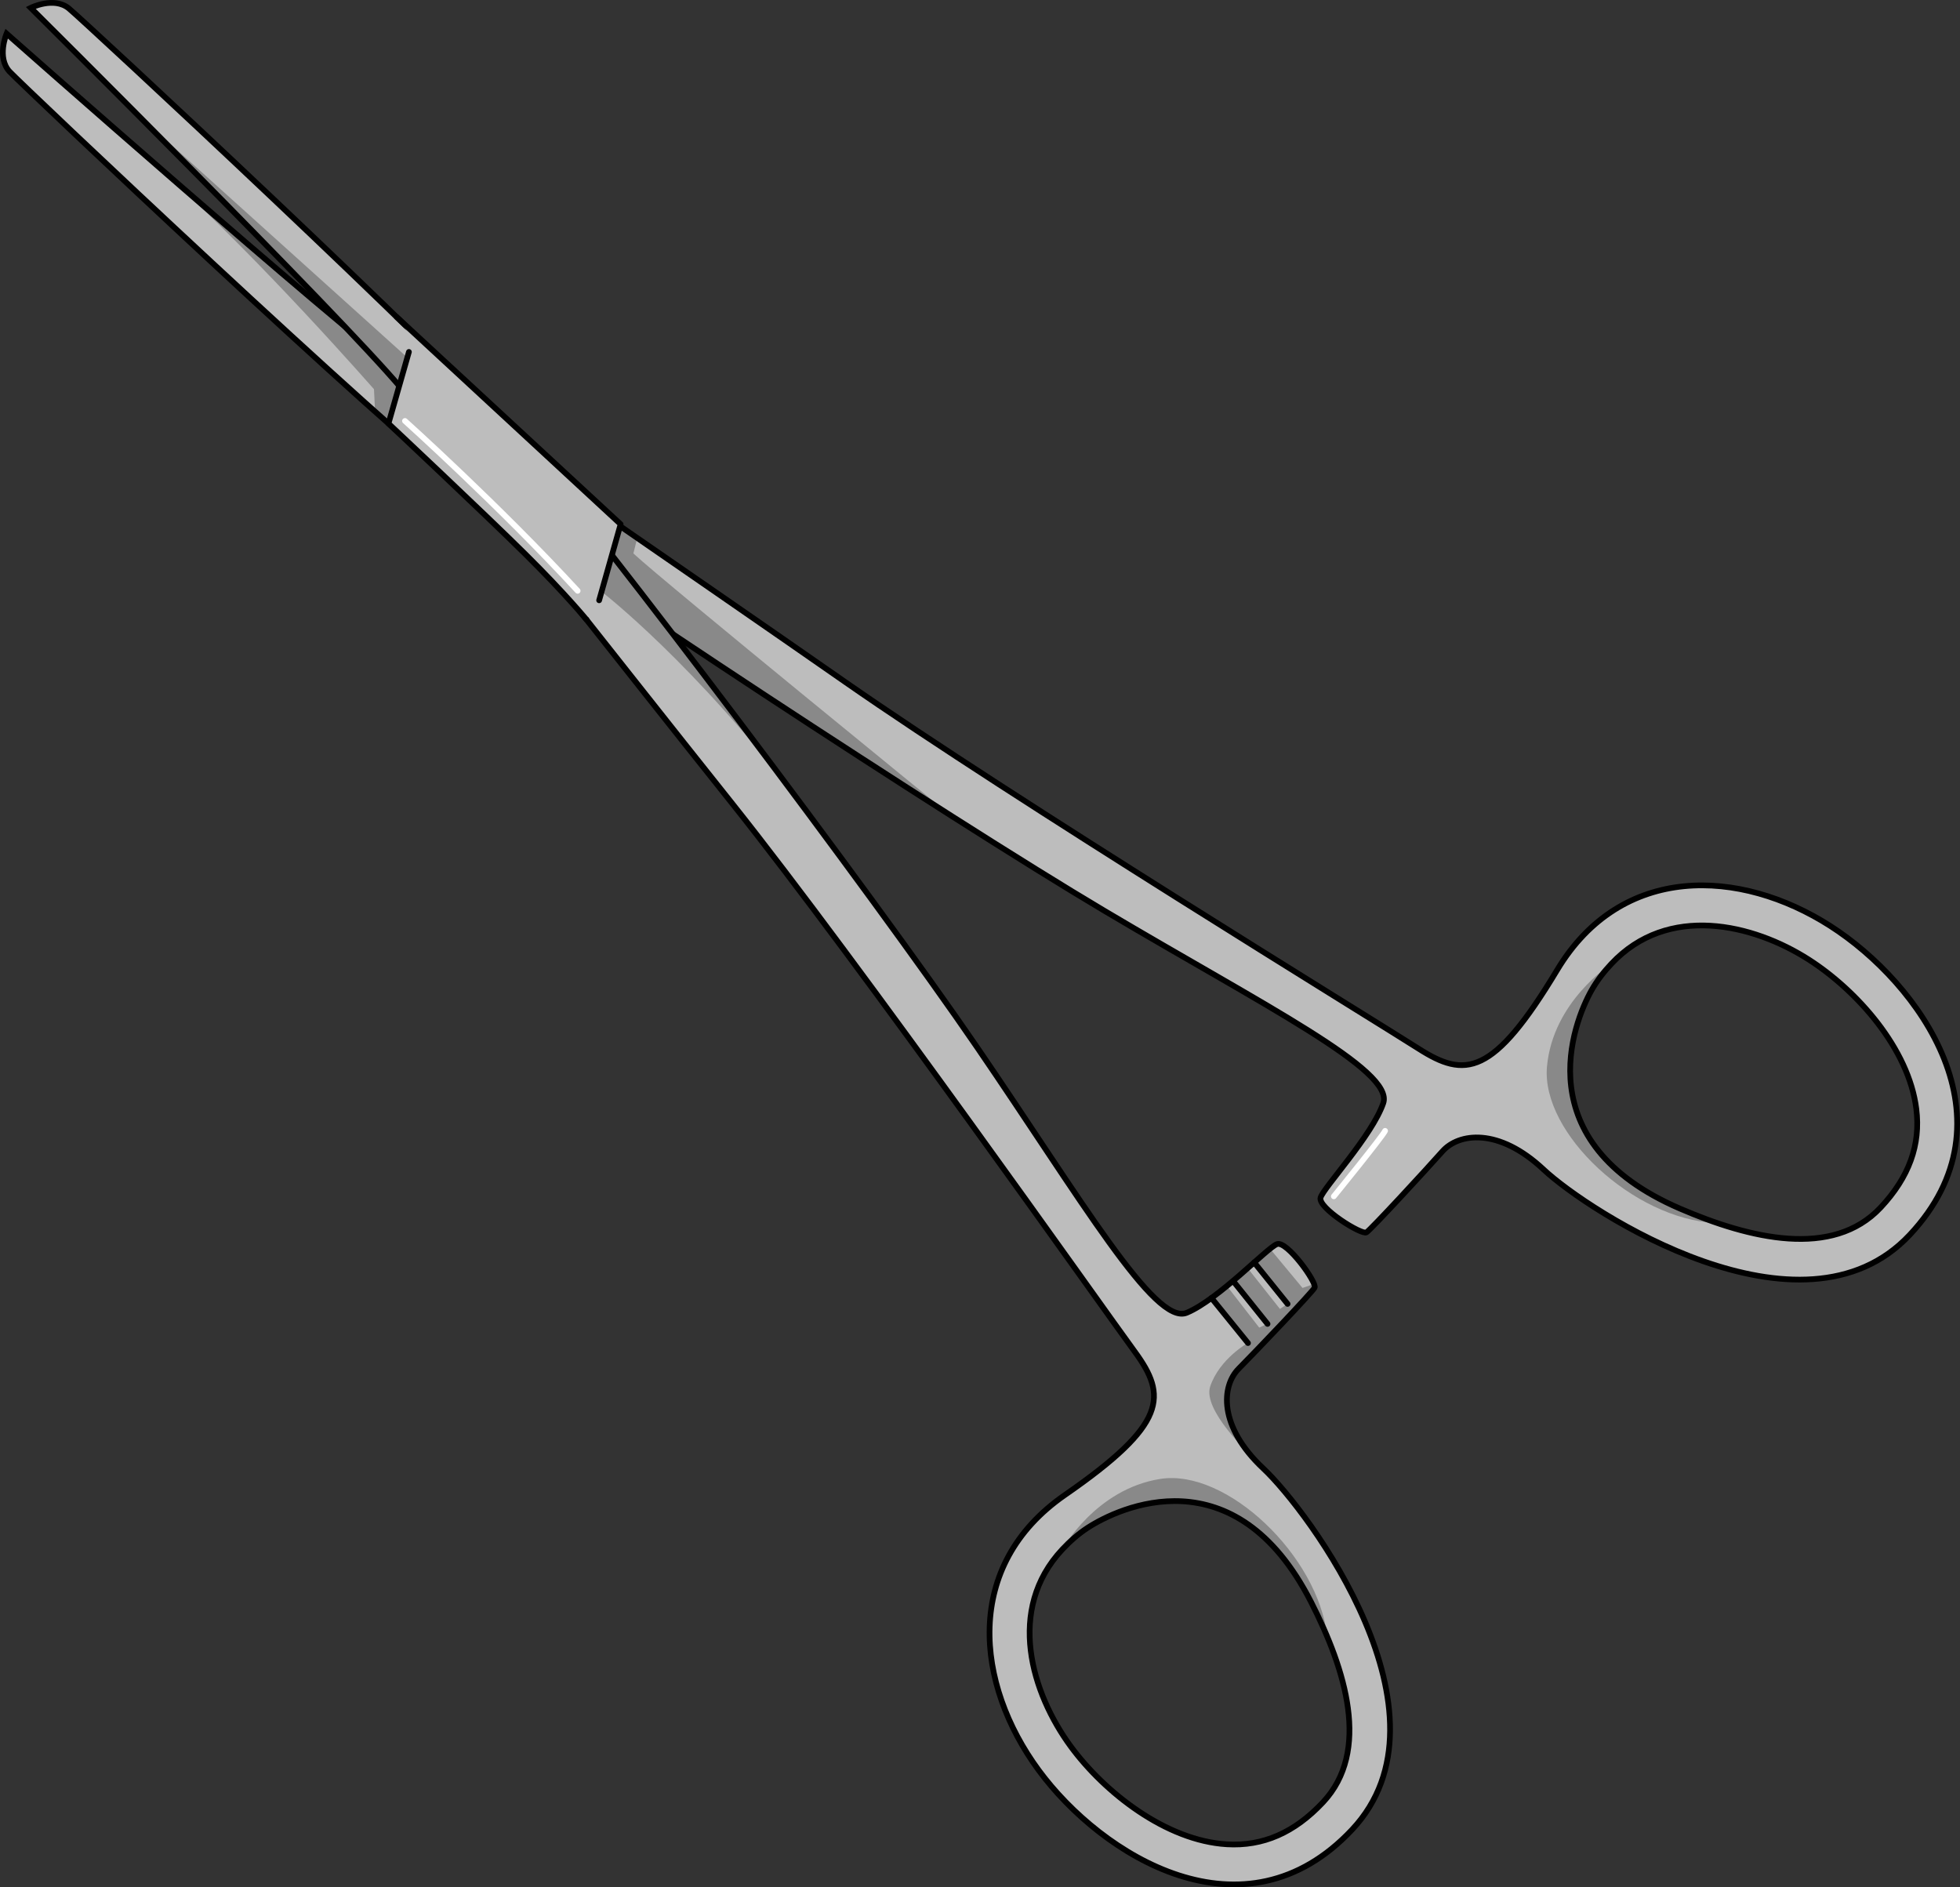 <?xml version="1.0" encoding="utf-8"?>
<!-- Generator: Adobe Illustrator 16.0.0, SVG Export Plug-In . SVG Version: 6.00 Build 0)  -->
<!DOCTYPE svg PUBLIC "-//W3C//DTD SVG 1.1//EN" "http://www.w3.org/Graphics/SVG/1.1/DTD/svg11.dtd">
<svg version="1.1" id="Layer_1" xmlns="http://www.w3.org/2000/svg" xmlns:xlink="http://www.w3.org/1999/xlink" x="0px" y="0px"
	 width="343.613px" height="330.88px" viewBox="0 0 343.613 330.88" enable-background="new 0 0 343.613 330.88"
	 xml:space="preserve">
<rect x="0" y="0" width="343.613" height="330.88" fill="#333333" stroke="none"/>
<g>
	<path fill="#BDBDBD" d="M320.855,162.329c-15.777-10.1-36.604-11.016-47.861,7.723c-11.256,18.738-16.178,18.981-24.277,13.813
		c-8.102-5.168-71.104-43.785-100.537-64.296c-29.431-20.512-62.767-43.196-76.354-53.193C58.239,56.377,1.151,5.895,1.151,5.895
		s-1.773,4.193,0.533,6.663s65.258,62.069,81.453,74.471s82.663,56.144,110.552,72.695s50.801,27.944,48.814,33.688
		s-10.463,14.785-10.992,16.558c-0.527,1.771,7.23,6.615,8.047,6.089c0.82-0.528,10.502-11.03,13.322-14.211
		c2.824-3.181,9.807-4.24,17.73,3.188c7.924,7.43,45.287,31.62,64.184,11.466S336.633,172.429,320.855,162.329z M335.953,194.41
		c0.787,6.31-1.264,11.97-6.264,17.304c-8.402,8.961-22.914,5.469-35.186,0.171c-26.975-11.644-18.686-32.573-15.508-38.228
		c1.002-1.783,2.23-3.33,3.502-4.685c9.896-10.557,24.814-7.001,34.584-0.749C325.521,173.628,334.631,183.818,335.953,194.41z"/>
	<path fill="#898989" d="M300.715,214.403L300.715,214.403c-14.295-0.65-30.574-15.715-29.51-27.41
		c1.045-11.469,11.223-17.946,11.223-17.946c-1.27,1.354-2.5,2.901-3.502,4.685c-3.178,5.654-11.467,26.584,15.508,38.228
		C296.479,212.842,298.584,213.671,300.715,214.403z"/>
	<path fill="#898989" d="M166.842,143.072L166.842,143.072c0,0-50.067-40.74-55.804-46.042c0.246-0.975,0.469-1.864,0.68-2.692
		c-2.109-1.458-3.154-2.196-5.195-3.608l-4.029,9.996C120.413,112.973,145.721,129.629,166.842,143.072z"/>
	<path fill="#898989" d="M65.757,72.167L65.757,72.167c1.672,1.494,3.283,2.922,4.82,4.276l3.82-8.194
		c-0.918-0.664-1.781-1.292-2.572-1.874c-7.131-5.249-26.246-21.648-42.799-36.048c0.018,0.1,0.023,0.195,0.047,0.297
		C45.28,45.041,65.562,68.236,65.562,68.236L65.757,72.167z"/>
	<path fill="none" stroke="#000000" stroke-miterlimit="10" d="M320.855,162.329c-15.777-10.1-36.604-11.016-47.861,7.723
		c-11.256,18.738-16.178,18.981-24.277,13.813c-8.102-5.168-71.104-43.785-100.537-64.296
		c-29.431-20.512-62.767-43.196-76.354-53.193C58.239,56.377,1.151,5.895,1.151,5.895s-1.773,4.193,0.533,6.663
		s65.258,62.069,81.453,74.471s82.663,56.144,110.552,72.695s50.801,27.944,48.814,33.688s-10.463,14.785-10.992,16.558
		c-0.527,1.771,7.23,6.615,8.047,6.089c0.82-0.528,10.502-11.03,13.322-14.211c2.824-3.181,9.807-4.24,17.73,3.188
		c7.924,7.43,45.287,31.62,64.184,11.466S336.633,172.429,320.855,162.329z M335.953,194.41c0.787,6.31-1.264,11.97-6.264,17.304
		c-8.402,8.961-22.914,5.469-35.186,0.171c-26.975-11.644-18.686-32.573-15.508-38.228c1.002-1.783,2.23-3.33,3.502-4.685
		c9.896-10.557,24.814-7.001,34.584-0.749C325.521,173.628,334.631,183.818,335.953,194.41z"/>
	<path fill="#BDBDBD" d="M91.634,77.968C78.214,62.605,14.685,3.622,12.071,1.479C9.458-0.663,5.388,1.376,5.388,1.376
		S59.442,55.094,70.294,68.01s35.635,44.721,58,72.771c22.362,28.051,64.958,88.434,70.638,96.187
		c5.678,7.751,5.754,12.678-12.223,25.118c-17.973,12.439-15.719,33.164-4.623,48.259c11.094,15.095,36.063,30.575,54.959,10.421
		c18.895-20.154-7.652-55.884-15.576-63.313s-7.314-14.465-4.322-17.486s12.848-13.359,13.322-14.21
		c0.473-0.851-4.861-8.28-6.594-7.64c-1.734,0.642-10.213,9.685-15.816,12.037c-5.604,2.352-18.449-19.779-36.762-46.543
		C152.982,156.845,105.052,93.331,91.634,77.968z M229.842,280.854c6.076,11.906,10.496,26.162,2.096,35.123
		c-5.002,5.335-10.518,7.744-16.865,7.365c-10.654-0.638-21.412-9.07-27.348-17.145c-6.867-9.346-11.377-24.004-1.48-34.561
		c1.271-1.355,2.734-2.683,4.449-3.797C196.133,264.305,216.484,254.686,229.842,280.854z"/>
	<path fill="#898989" d="M228.35,225.808l-5.699-6.869c-0.732,0.587-1.693,1.434-2.793,2.408l5.939,7.186l-1.404,0.955l-5.658-7.146
		c-0.766,0.675-1.576,1.384-2.412,2.094l5.959,7.602l-1.523,0.723l-5.666-7.297c-0.875,0.715-1.762,1.41-2.639,2.051l6.436,7.846
		c0,0-5.105,2.834-6.729,7.719c-1.373,4.124,6.943,11.877,6.943,11.877l0.004-0.008c-5.379-6.466-4.613-12.301-1.961-14.98
		c2.992-3.021,12.848-13.359,13.322-14.21c0.063-0.112,0.02-0.343-0.1-0.65L228.35,225.808z"/>
	<path fill="#898989" d="M232.686,286.965l0.002-0.001c-1.572-14.223-17.652-29.499-29.256-27.682
		c-11.377,1.78-17.188,12.355-17.188,12.355c1.271-1.355,2.734-2.683,4.449-3.797c5.439-3.536,25.791-13.155,39.148,13.014
		C230.854,282.837,231.816,284.887,232.686,286.965z"/>
	<path fill="#898989" d="M105.464,103.727c0,0,16.523,12.729,34.998,37.241c-11.563-15.531-23.764-31.581-33.479-44.011
		L105.464,103.727z"/>
	<path fill="#898989" d="M71.409,62.68L23.53,19.525l0.004,0.002c16.52,16.606,39.371,39.806,46.455,48.125L71.409,62.68z"/>
	<path fill="none" stroke="#000000" stroke-miterlimit="10" d="M91.634,77.968C78.214,62.605,14.685,3.622,12.071,1.479
		C9.458-0.663,5.388,1.376,5.388,1.376S59.442,55.094,70.294,68.01s35.635,44.721,58,72.771
		c22.362,28.051,64.958,88.434,70.638,96.187c5.678,7.751,5.754,12.678-12.223,25.118c-17.973,12.439-15.719,33.164-4.623,48.259
		c11.094,15.095,36.063,30.575,54.959,10.421c18.895-20.154-7.652-55.884-15.576-63.313s-7.314-14.465-4.322-17.486
		s12.848-13.359,13.322-14.21c0.473-0.851-4.861-8.28-6.594-7.64c-1.734,0.642-10.213,9.685-15.816,12.037
		c-5.604,2.352-18.449-19.779-36.762-46.543C152.982,156.845,105.052,93.331,91.634,77.968z M229.842,280.854
		c6.076,11.906,10.496,26.162,2.096,35.123c-5.002,5.335-10.518,7.744-16.865,7.365c-10.654-0.638-21.412-9.07-27.348-17.145
		c-6.867-9.346-11.377-24.004-1.48-34.561c1.271-1.355,2.734-2.683,4.449-3.797C196.133,264.305,216.484,254.686,229.842,280.854z"
		/>
	<polyline fill="#BDBDBD" points="105.036,105.246 108.806,91.902 69.54,55.577 	"/>
	<path fill="#BDBDBD" d="M71.688,61.7l-3.586,12.557c0,0,16.869,15.835,24.012,22.91c7.145,7.075,10.717,11.485,10.717,11.485
		l3.836-9.178"/>
	<polyline fill="none" stroke="#000000" stroke-linecap="round" stroke-linejoin="round" stroke-miterlimit="10" points="
		105.036,105.246 108.806,91.902 69.54,55.577 	"/>
	<path fill="none" stroke="#000000" stroke-linecap="round" stroke-linejoin="round" stroke-miterlimit="10" d="M102.831,108.651
		c0,0-3.572-4.41-10.717-11.485c-7.143-7.074-24.012-22.91-24.012-22.91L71.688,61.7"/>
	<path fill="none" stroke="#FFFFFF" stroke-linecap="round" stroke-linejoin="round" stroke-miterlimit="10" d="M101.269,103.584
		C87.423,88.559,70.995,73.801,70.995,73.801"/>
	
		<line fill="none" stroke="#000000" stroke-linecap="round" stroke-linejoin="round" stroke-miterlimit="10" x1="212.385" y1="227.564" x2="218.789" y2="235.465"/>
	
		<line fill="none" stroke="#000000" stroke-linecap="round" stroke-linejoin="round" stroke-miterlimit="10" x1="216.281" y1="224.71" x2="222.213" y2="232.109"/>
	
		<line fill="none" stroke="#000000" stroke-linecap="round" stroke-linejoin="round" stroke-miterlimit="10" x1="219.875" y1="221.331" x2="225.729" y2="228.604"/>
	<path fill="none" stroke="#FFFFFF" stroke-linecap="round" stroke-linejoin="round" stroke-miterlimit="10" d="M233.838,209.745
		c0,0,8.518-10.467,8.986-11.483"/>
</g>
</svg>
